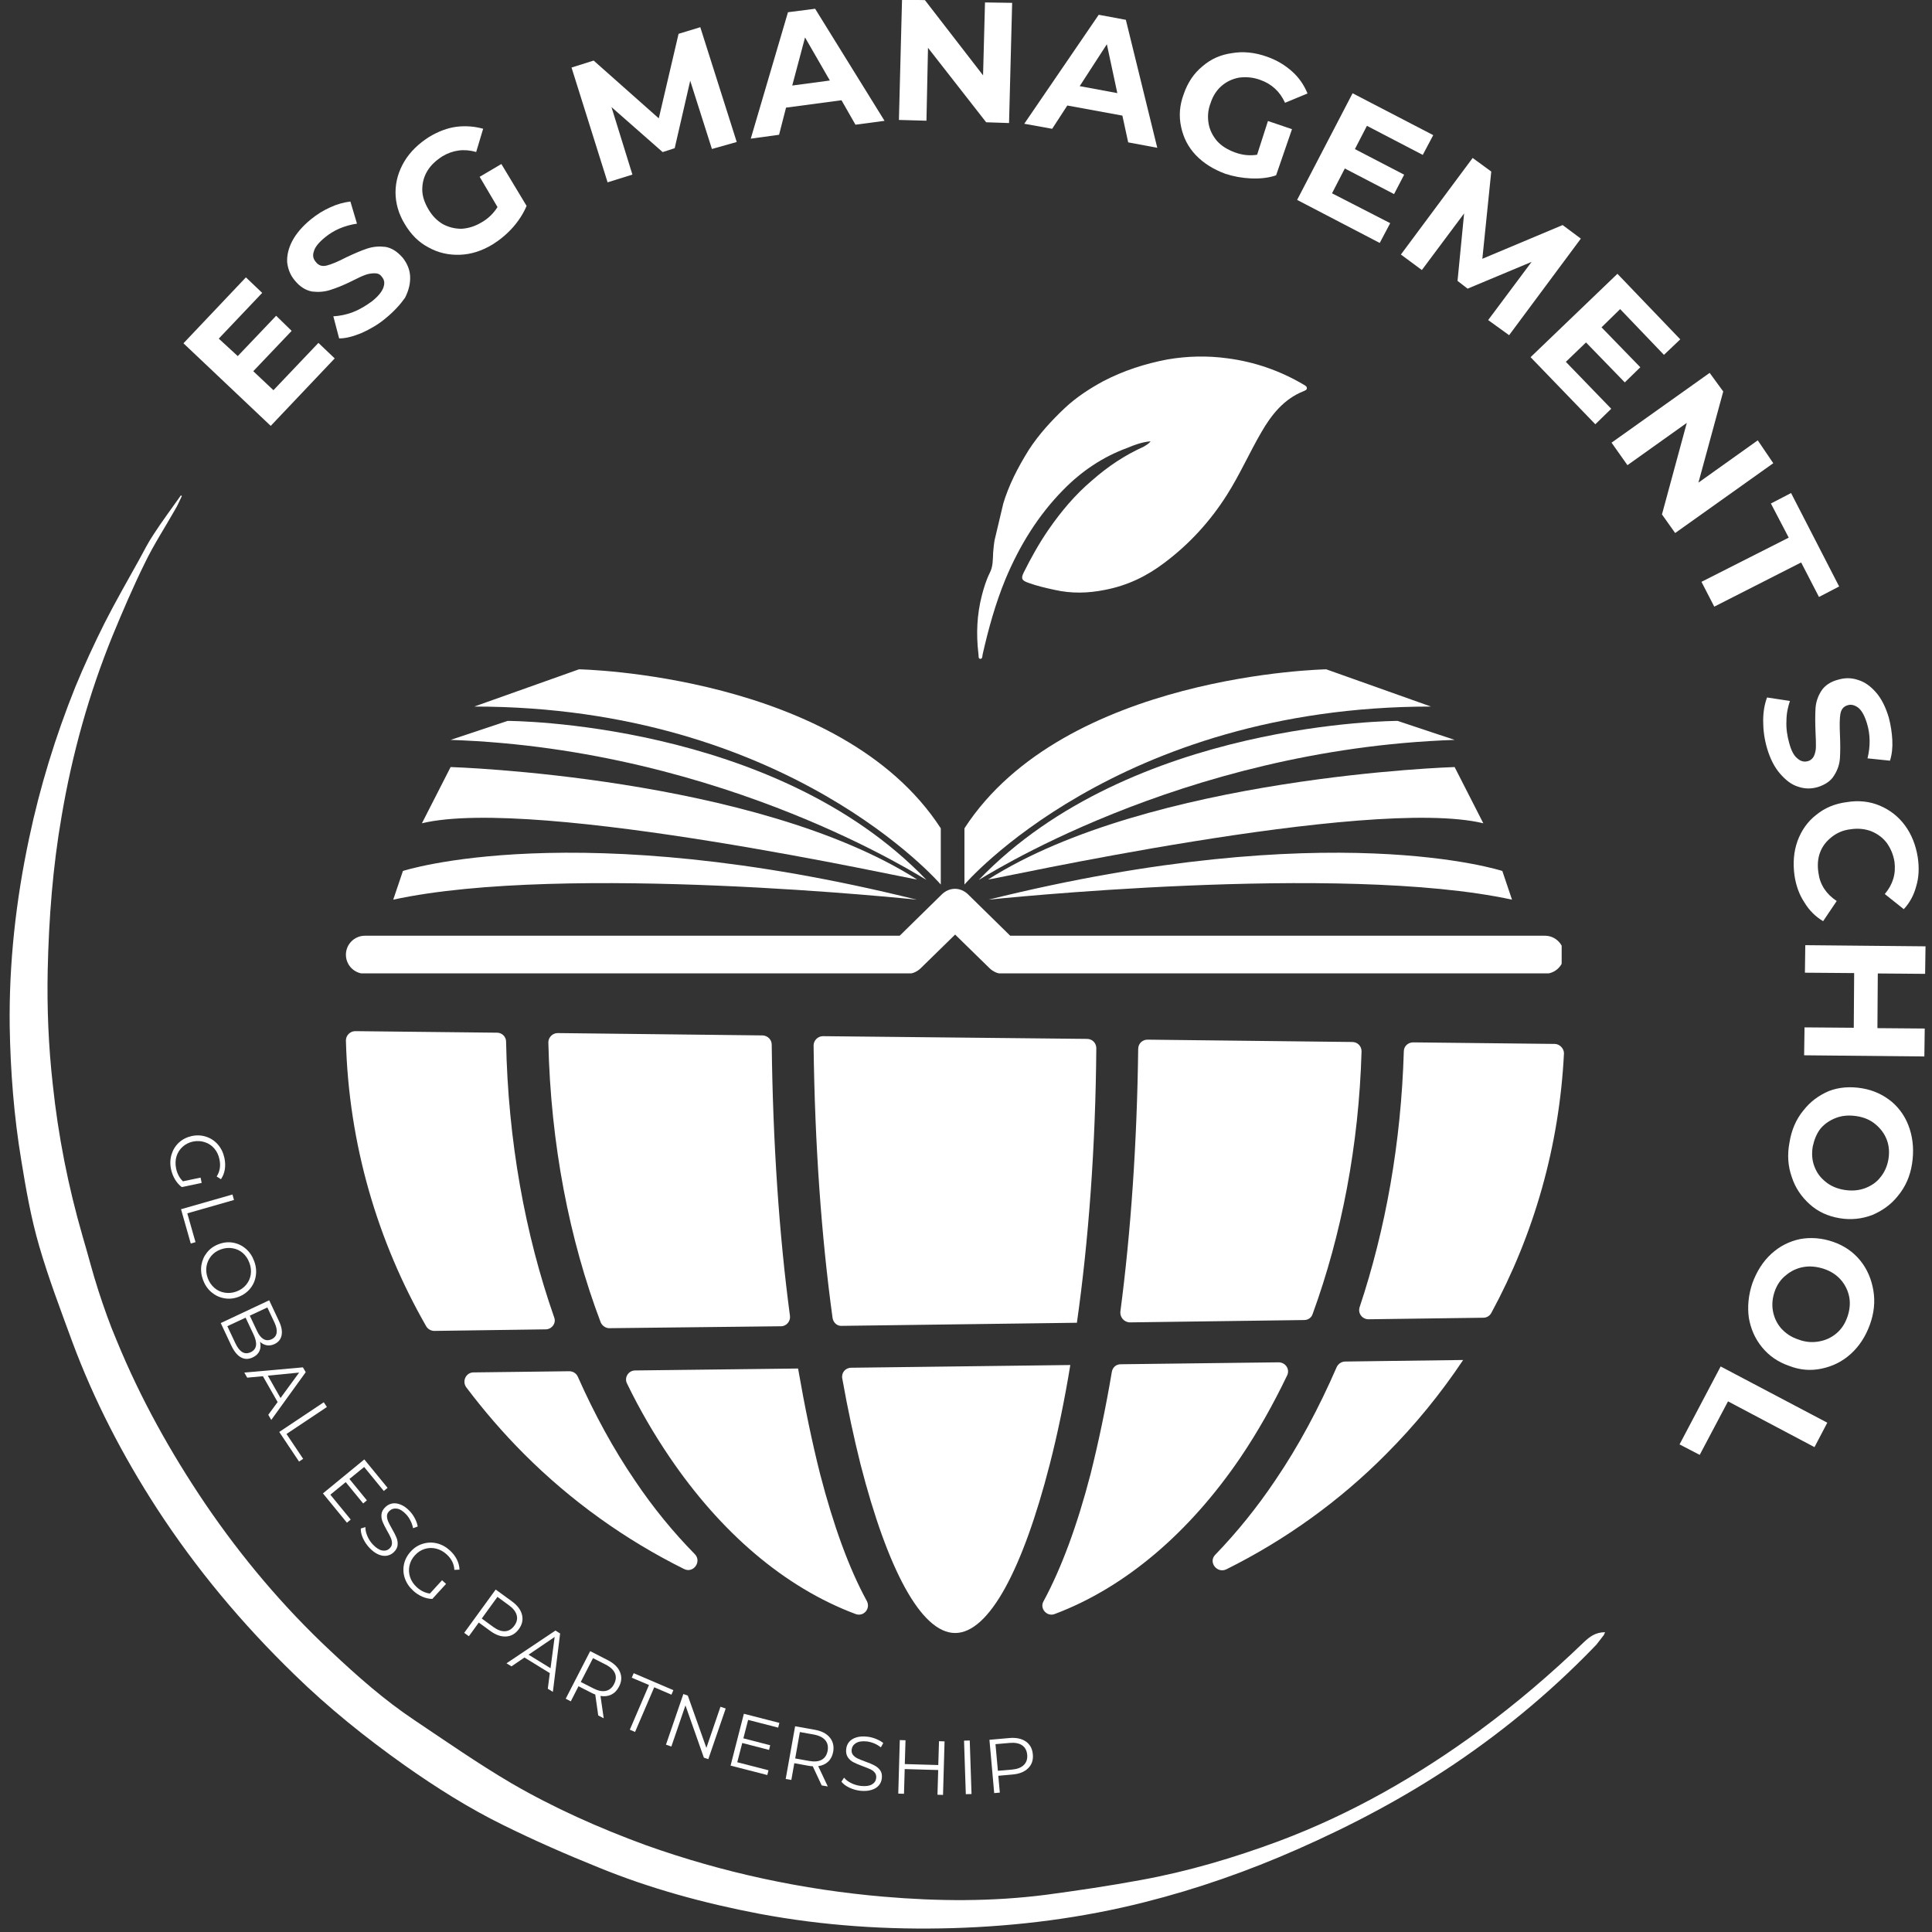 <?xml version="1.0" encoding="UTF-8"?> <svg xmlns="http://www.w3.org/2000/svg" xmlns:xlink="http://www.w3.org/1999/xlink" width="500" zoomAndPan="magnify" viewBox="0 0 375 375" height="500" preserveAspectRatio="xMidYMid meet" version="1.0"><rect x="0" y="0" width="375" height="375" fill="#333333" stroke="none"/><defs><g></g><clipPath id="52dc961301"><path d="M 189 69 L 254 69 L 254 128 L 189 128 Z M 189 69 " clip-rule="nonzero"></path></clipPath><clipPath id="c13a8cb511"><path d="M 185.293 137.574 L 203.434 61.035 L 278.066 78.727 L 259.926 155.262 Z M 185.293 137.574 " clip-rule="nonzero"></path></clipPath><clipPath id="1acdcc8d56"><path d="M 185.293 137.574 L 203.434 61.035 L 278.066 78.727 L 259.926 155.262 Z M 185.293 137.574 " clip-rule="nonzero"></path></clipPath><clipPath id="a734adad4a"><path d="M 67.141 172 L 303.117 172 L 303.117 188.926 L 67.141 188.926 Z M 67.141 172 " clip-rule="nonzero"></path></clipPath><clipPath id="9530d74f66"><path d="M 92 129.914 L 183 129.914 L 183 171.918 L 92 171.918 Z M 92 129.914 " clip-rule="nonzero"></path></clipPath><clipPath id="6c9ce881e4"><path d="M 187 129.914 L 277.902 129.914 L 277.902 171.918 L 187 171.918 Z M 187 129.914 " clip-rule="nonzero"></path></clipPath><clipPath id="5de02b62e1"><path d="M 1 96 L 312 96 L 312 375 L 1 375 Z M 1 96 " clip-rule="nonzero"></path></clipPath><clipPath id="cdefe99ed0"><path d="M -68.395 229.656 L 35.082 95.871 L 315.102 312.449 L 211.625 446.234 Z M -68.395 229.656 " clip-rule="nonzero"></path></clipPath><clipPath id="b91355c436"><path d="M -68.395 229.656 L 35.082 95.871 L 315.102 312.449 L 211.625 446.234 Z M -68.395 229.656 " clip-rule="nonzero"></path></clipPath></defs><path fill="#ffffff" d="M 61.805 66.555 L 64.965 69.566 L 52.547 82.664 L 35.609 66.633 L 47.73 53.836 L 50.891 56.848 L 42.461 65.727 L 46.148 69.117 L 53.602 61.289 L 56.609 64.223 L 49.16 72.051 L 53.074 75.738 Z M 61.805 66.555 " fill-opacity="1" fill-rule="nonzero"></path><path fill="#ffffff" d="M 74.859 61.773 C 73.43 62.98 71.848 63.883 70.191 64.633 C 68.539 65.312 67.105 65.688 65.828 65.688 L 64.699 61.398 C 65.902 61.324 67.184 61.098 68.539 60.57 C 69.891 60.043 71.098 59.289 72.227 58.461 C 73.43 57.484 74.105 56.656 74.41 55.828 C 74.711 55 74.633 54.324 74.105 53.719 C 73.805 53.27 73.355 53.043 72.754 53.043 C 72.227 53.043 71.547 53.117 70.945 53.344 C 70.27 53.57 69.363 54.023 68.312 54.547 C 66.656 55.375 65.301 55.902 64.098 56.281 C 62.969 56.656 61.762 56.73 60.559 56.582 C 59.355 56.355 58.227 55.676 57.246 54.473 C 56.344 53.418 55.891 52.215 55.742 50.934 C 55.664 49.656 55.969 48.227 56.719 46.797 C 57.473 45.367 58.676 43.934 60.332 42.582 C 61.535 41.602 62.742 40.848 64.098 40.246 C 65.375 39.645 66.73 39.27 68.012 39.117 L 69.289 43.41 C 66.805 43.785 64.773 44.688 63.117 46.043 C 61.914 47.02 61.16 47.926 60.934 48.754 C 60.633 49.582 60.785 50.258 61.312 50.859 C 61.84 51.539 62.516 51.762 63.418 51.539 C 64.32 51.312 65.602 50.785 67.184 49.957 C 68.762 49.203 70.191 48.602 71.32 48.227 C 72.527 47.848 73.656 47.773 74.859 47.926 C 76.062 48.152 77.117 48.828 78.172 50.031 C 79 51.086 79.527 52.289 79.602 53.57 C 79.676 54.926 79.375 56.281 78.625 57.785 C 77.719 59.066 76.516 60.418 74.859 61.773 Z M 74.859 61.773 " fill-opacity="1" fill-rule="nonzero"></path><path fill="#ffffff" d="M 93.102 34.32 L 97.316 31.836 L 102.211 39.965 C 101.609 41.395 100.703 42.828 99.574 44.105 C 98.445 45.387 97.094 46.516 95.66 47.418 C 93.555 48.699 91.445 49.375 89.266 49.449 C 87.082 49.527 85.047 49.074 83.168 48.02 C 81.285 47.043 79.781 45.535 78.574 43.504 C 77.371 41.547 76.77 39.438 76.77 37.332 C 76.77 35.223 77.371 33.191 78.5 31.309 C 79.629 29.43 81.285 27.848 83.316 26.566 C 85.047 25.516 86.855 24.836 88.586 24.609 C 90.395 24.387 92.125 24.535 93.781 24.988 L 92.426 29.504 C 90.094 28.824 87.91 29.129 85.875 30.332 C 84.598 31.16 83.617 32.062 82.941 33.191 C 82.262 34.32 81.961 35.523 81.961 36.805 C 81.961 38.086 82.414 39.363 83.168 40.645 C 83.918 41.922 84.824 42.828 85.953 43.504 C 87.082 44.105 88.285 44.406 89.566 44.406 C 90.844 44.332 92.125 43.957 93.402 43.203 C 94.758 42.449 95.812 41.395 96.566 40.191 Z M 93.102 34.32 " fill-opacity="1" fill-rule="nonzero"></path><path fill="#ffffff" d="M 138.184 28.918 L 133.969 15.672 L 130.957 28.766 L 128.621 29.52 L 118.688 20.789 L 122.75 33.887 L 117.934 35.391 L 110.934 13.109 L 115.227 11.758 L 127.871 22.973 L 131.711 6.562 L 135.926 5.281 L 143 27.562 Z M 138.184 28.918 " fill-opacity="1" fill-rule="nonzero"></path><path fill="#ffffff" d="M 163.336 19.461 L 152.57 20.891 L 151.215 26.16 L 145.723 26.914 L 152.945 2.375 L 158.215 1.699 L 171.688 23.453 L 166.043 24.203 Z M 161.074 15.625 L 156.258 7.27 L 153.773 16.602 Z M 161.074 15.625 " fill-opacity="1" fill-rule="nonzero"></path><path fill="#ffffff" d="M 196.457 0.551 L 195.855 23.883 L 191.414 23.734 L 180.125 9.281 L 179.824 23.43 L 174.48 23.281 L 175.082 -0.055 L 179.523 0.023 L 190.812 14.625 L 191.188 0.473 Z M 196.457 0.551 " fill-opacity="1" fill-rule="nonzero"></path><path fill="#ffffff" d="M 217.852 22.438 L 207.164 20.48 L 204.227 25 L 198.809 24.02 L 213.262 2.867 L 218.527 3.848 L 224.625 28.688 L 218.98 27.633 Z M 216.871 18.074 L 214.84 8.59 L 209.57 16.719 Z M 216.871 18.074 " fill-opacity="1" fill-rule="nonzero"></path><path fill="#ffffff" d="M 246.109 23.488 L 250.777 25.07 L 247.691 34.027 C 246.184 34.551 244.527 34.703 242.797 34.629 C 241.066 34.551 239.41 34.25 237.828 33.727 C 235.57 32.898 233.613 31.691 232.109 30.113 C 230.605 28.531 229.699 26.723 229.25 24.617 C 228.797 22.508 228.949 20.402 229.777 18.219 C 230.527 16.035 231.734 14.23 233.391 12.875 C 235.043 11.445 236.926 10.617 239.109 10.316 C 241.293 9.938 243.551 10.164 245.883 10.992 C 247.84 11.672 249.422 12.648 250.777 13.852 C 252.133 15.059 253.109 16.488 253.789 18.145 L 249.422 19.949 C 248.441 17.766 246.789 16.262 244.605 15.508 C 243.176 14.98 241.82 14.906 240.539 15.059 C 239.262 15.285 238.133 15.809 237.152 16.637 C 236.176 17.465 235.422 18.594 234.969 20.027 C 234.441 21.379 234.367 22.734 234.594 24.016 C 234.82 25.293 235.422 26.422 236.25 27.402 C 237.152 28.379 238.281 29.059 239.711 29.586 C 241.141 30.113 242.57 30.262 244.004 30.035 Z M 246.109 23.488 " fill-opacity="1" fill-rule="nonzero"></path><path fill="#ffffff" d="M 269.836 43.316 L 267.805 47.156 L 251.77 38.801 L 262.535 18.102 L 278.191 26.23 L 276.156 30.066 L 265.32 24.422 L 262.984 28.938 L 272.543 33.906 L 270.586 37.672 L 261.027 32.703 L 258.543 37.52 Z M 269.836 43.316 " fill-opacity="1" fill-rule="nonzero"></path><path fill="#ffffff" d="M 288.852 62.125 L 297.281 50.832 L 284.863 56.027 L 282.906 54.523 L 284.184 41.426 L 275.98 52.414 L 271.914 49.402 L 285.84 30.66 L 289.453 33.297 L 287.723 50.23 L 303.305 43.684 L 306.84 46.316 L 292.918 65.059 Z M 288.852 62.125 " fill-opacity="1" fill-rule="nonzero"></path><path fill="#ffffff" d="M 312.738 79.34 L 309.652 82.352 L 297.082 69.328 L 313.941 53.145 L 326.137 65.867 L 322.973 68.879 L 314.469 59.996 L 310.855 63.535 L 318.383 71.285 L 315.371 74.223 L 307.844 66.469 L 303.93 70.234 Z M 312.738 79.34 " fill-opacity="1" fill-rule="nonzero"></path><path fill="#ffffff" d="M 344.191 89.91 L 325.148 103.461 L 322.586 99.848 L 327.406 82.082 L 315.887 90.289 L 312.801 85.922 L 331.844 72.375 L 334.48 75.988 L 329.664 93.676 L 341.18 85.469 Z M 344.191 89.91 " fill-opacity="1" fill-rule="nonzero"></path><path fill="#ffffff" d="M 347.191 104.355 L 343.73 97.73 L 347.645 95.699 L 356.977 113.836 L 353.062 115.871 L 349.602 109.172 L 332.738 117.75 L 330.254 112.934 Z M 347.191 104.355 " fill-opacity="1" fill-rule="nonzero"></path><path fill="#ffffff" d="M 342.984 145.238 C 342.457 143.43 342.23 141.699 342.23 139.895 C 342.23 138.086 342.531 136.582 342.984 135.379 L 347.426 136.055 C 347.047 137.184 346.746 138.465 346.746 139.969 C 346.672 141.398 346.898 142.828 347.273 144.184 C 347.648 145.613 348.176 146.668 348.855 147.195 C 349.531 147.797 350.211 147.949 350.961 147.723 C 351.488 147.57 351.867 147.195 352.09 146.742 C 352.316 146.215 352.469 145.613 352.469 144.938 C 352.469 144.184 352.469 143.281 352.391 142.078 C 352.316 140.27 352.316 138.688 352.391 137.484 C 352.469 136.281 352.844 135.152 353.52 134.098 C 354.199 133.043 355.328 132.293 356.832 131.914 C 358.113 131.539 359.391 131.539 360.672 131.988 C 361.953 132.367 363.082 133.195 364.133 134.398 C 365.188 135.602 366.016 137.258 366.617 139.293 C 366.996 140.723 367.223 142.227 367.297 143.656 C 367.371 145.164 367.223 146.441 366.844 147.648 L 362.48 147.195 C 363.082 144.785 363.004 142.527 362.402 140.496 C 361.953 138.992 361.426 138.012 360.746 137.41 C 360.07 136.883 359.316 136.656 358.641 136.883 C 357.812 137.109 357.359 137.711 357.211 138.613 C 357.059 139.516 357.059 140.871 357.133 142.602 C 357.211 144.41 357.211 145.914 357.133 147.121 C 357.059 148.324 356.684 149.453 356.004 150.508 C 355.402 151.562 354.273 152.312 352.844 152.766 C 351.562 153.141 350.285 153.141 349.004 152.691 C 347.727 152.312 346.598 151.41 345.543 150.207 C 344.414 148.926 343.586 147.27 342.984 145.238 Z M 342.984 145.238 " fill-opacity="1" fill-rule="nonzero"></path><path fill="#ffffff" d="M 348.297 169.844 C 347.996 167.512 348.148 165.328 348.902 163.219 C 349.652 161.188 350.859 159.457 352.512 158.176 C 354.168 156.82 356.125 155.992 358.461 155.691 C 360.719 155.316 362.902 155.543 364.859 156.371 C 366.816 157.199 368.473 158.477 369.75 160.211 C 371.031 161.941 371.859 164.047 372.234 166.383 C 372.535 168.414 372.461 170.297 371.934 172.027 C 371.48 173.758 370.652 175.262 369.523 176.469 L 365.836 173.531 C 367.418 171.652 368.02 169.617 367.719 167.285 C 367.492 165.855 366.965 164.648 366.211 163.598 C 365.461 162.617 364.48 161.867 363.203 161.34 C 361.996 160.887 360.645 160.734 359.211 160.961 C 357.781 161.113 356.578 161.641 355.523 162.469 C 354.469 163.297 353.719 164.273 353.266 165.477 C 352.816 166.684 352.738 168.039 352.965 169.469 C 353.266 171.727 354.469 173.531 356.504 174.887 L 353.867 178.801 C 352.363 177.898 351.16 176.695 350.254 175.188 C 349.203 173.609 348.598 171.875 348.297 169.844 Z M 348.297 169.844 " fill-opacity="1" fill-rule="nonzero"></path><path fill="#ffffff" d="M 373.516 205.059 L 350.18 204.832 L 350.258 199.414 L 359.816 199.488 L 359.891 188.875 L 350.332 188.801 L 350.406 183.457 L 373.742 183.68 L 373.664 189.023 L 364.48 188.949 L 364.406 199.562 L 373.59 199.637 Z M 373.516 205.059 " fill-opacity="1" fill-rule="nonzero"></path><path fill="#ffffff" d="M 347.336 221.773 C 347.715 219.363 348.617 217.254 350.047 215.523 C 351.402 213.793 353.059 212.59 355.016 211.762 C 356.973 211.008 359.156 210.859 361.414 211.234 C 363.672 211.609 365.555 212.512 367.211 213.867 C 368.867 215.297 369.996 217.031 370.672 219.137 C 371.348 221.246 371.5 223.504 371.125 225.91 C 370.746 228.32 369.844 230.352 368.414 232.086 C 367.059 233.816 365.328 235.02 363.371 235.848 C 361.34 236.602 359.23 236.824 357.047 236.449 C 354.789 236.074 352.832 235.172 351.254 233.738 C 349.672 232.309 348.469 230.578 347.789 228.473 C 347.035 226.363 346.887 224.105 347.336 221.773 Z M 351.855 222.523 C 351.629 223.879 351.703 225.16 352.156 226.363 C 352.605 227.566 353.285 228.547 354.34 229.375 C 355.316 230.203 356.598 230.73 357.949 230.953 C 359.383 231.18 360.66 231.105 361.941 230.652 C 363.145 230.203 364.199 229.523 364.953 228.547 C 365.777 227.566 366.305 226.363 366.531 225.082 C 366.758 223.73 366.684 222.449 366.23 221.246 C 365.777 220.039 365.027 219.062 364.047 218.234 C 363.07 217.406 361.863 216.879 360.434 216.652 C 359.004 216.426 357.648 216.504 356.445 216.953 C 355.242 217.406 354.188 218.082 353.359 219.062 C 352.605 220.039 352.156 221.168 351.855 222.523 Z M 351.855 222.523 " fill-opacity="1" fill-rule="nonzero"></path><path fill="#ffffff" d="M 340.129 249.086 C 340.957 246.828 342.16 244.871 343.816 243.363 C 345.473 241.859 347.277 240.957 349.387 240.504 C 351.418 240.129 353.602 240.277 355.785 241.031 C 357.969 241.785 359.699 242.988 361.055 244.645 C 362.41 246.301 363.238 248.258 363.613 250.441 C 363.988 252.625 363.762 254.883 362.934 257.141 C 362.109 259.398 360.902 261.281 359.246 262.785 C 357.59 264.289 355.711 265.195 353.602 265.645 C 351.496 266.098 349.387 265.945 347.277 265.117 C 345.098 264.367 343.363 263.16 342.012 261.504 C 340.656 259.848 339.828 257.969 339.449 255.785 C 339.148 253.602 339.375 251.344 340.129 249.086 Z M 344.492 250.59 C 344.043 251.871 343.891 253.148 344.117 254.43 C 344.344 255.711 344.871 256.84 345.699 257.816 C 346.602 258.797 347.656 259.547 349.086 260 C 350.441 260.527 351.797 260.602 353.074 260.375 C 354.355 260.148 355.484 259.625 356.461 258.797 C 357.441 257.969 358.117 256.914 358.57 255.633 C 359.02 254.355 359.172 253 358.945 251.797 C 358.719 250.59 358.195 249.461 357.367 248.484 C 356.539 247.504 355.41 246.754 354.055 246.301 C 352.699 245.848 351.344 245.699 350.062 245.926 C 348.785 246.148 347.656 246.676 346.676 247.504 C 345.699 248.258 344.945 249.312 344.492 250.59 Z M 344.492 250.59 " fill-opacity="1" fill-rule="nonzero"></path><path fill="#ffffff" d="M 354.676 276.145 L 352.191 280.887 L 335.406 272.004 L 329.914 282.391 L 326 280.359 L 333.977 265.23 Z M 354.676 276.145 " fill-opacity="1" fill-rule="nonzero"></path><path fill="#ffffff" d="M 301.762 202.625 L 274.289 202.324 C 273.309 202.324 272.48 203.078 272.48 204.059 C 271.953 221.82 268.941 238.605 263.898 253.734 C 263.523 254.941 264.426 256.07 265.633 256.07 L 287.91 255.77 C 288.59 255.77 289.191 255.391 289.492 254.789 C 297.695 239.66 302.664 222.574 303.566 204.434 C 303.566 203.531 302.738 202.625 301.762 202.625 Z M 259.461 265.328 C 255.996 273.305 252.008 280.758 247.492 287.383 C 243.953 292.652 240.039 297.469 235.898 301.758 C 234.469 303.188 236.199 305.445 238.008 304.617 C 249.523 298.898 260.062 291.297 269.02 282.262 C 274.59 276.691 279.633 270.52 283.996 263.973 L 261.113 264.273 C 260.363 264.273 259.762 264.727 259.461 265.328 Z M 240.793 282.867 C 244.105 277.973 247.113 272.629 249.824 266.984 C 250.426 265.777 249.523 264.426 248.168 264.426 L 217.531 264.801 C 216.629 264.801 215.953 265.402 215.801 266.305 C 214.598 273.457 213.168 280.156 211.66 286.176 C 209.102 296.039 206.016 304.395 202.555 310.793 C 201.727 312.223 203.23 313.879 204.738 313.273 C 218.512 308.082 230.93 297.395 240.793 282.867 Z M 219.34 256.672 L 253.137 256.219 C 253.891 256.219 254.566 255.77 254.793 255.016 C 260.363 239.734 263.75 222.422 264.277 204.059 C 264.277 203.078 263.523 202.25 262.469 202.25 L 222.727 201.797 C 221.75 201.797 220.922 202.551 220.922 203.605 C 220.695 221.895 219.488 239.207 217.457 254.641 C 217.383 255.691 218.211 256.672 219.34 256.672 Z M 161.605 255.844 C 161.758 256.746 162.512 257.426 163.414 257.348 L 209.027 256.746 C 211.285 240.863 212.641 222.723 212.793 203.453 C 212.793 202.477 212.039 201.648 210.984 201.648 L 159.727 201.121 C 158.746 201.121 157.918 201.949 157.918 202.93 C 158.145 222.047 159.426 240.035 161.605 255.844 Z M 207.746 264.949 L 165.219 265.477 C 164.09 265.477 163.262 266.457 163.488 267.586 C 164.543 273.531 165.746 279.102 167.027 284.219 C 172.219 304.469 178.77 316.965 185.391 316.965 C 192.016 316.965 198.566 304.469 203.758 284.219 C 205.266 278.348 206.617 271.875 207.746 264.949 Z M 149.789 202.777 C 149.789 201.797 149.035 201.047 148.059 200.973 L 108.238 200.52 C 107.262 200.52 106.434 201.348 106.434 202.324 C 106.887 222.047 110.496 240.562 116.594 256.672 C 116.895 257.348 117.574 257.801 118.25 257.801 L 151.598 257.426 C 152.648 257.426 153.477 256.445 153.328 255.391 C 151.219 239.586 150.016 221.672 149.789 202.777 Z M 159.199 286.176 C 157.617 279.93 156.188 273.004 154.906 265.629 L 123.293 266.004 C 121.938 266.004 121.109 267.434 121.715 268.562 C 124.195 273.684 126.98 278.426 129.992 282.867 C 139.852 297.395 152.199 308.082 166.047 313.273 C 167.629 313.879 169.059 312.223 168.23 310.715 C 164.77 304.395 161.758 296.039 159.199 286.176 Z M 123.293 287.457 C 119.078 281.285 115.391 274.512 112.152 267.211 C 111.852 266.531 111.176 266.156 110.496 266.156 L 91.906 266.383 C 90.477 266.383 89.648 268.039 90.477 269.242 C 93.938 273.832 97.703 278.199 101.766 282.262 C 110.801 291.297 121.262 298.824 132.777 304.543 C 134.586 305.445 136.242 303.113 134.887 301.684 C 130.746 297.469 126.832 292.727 123.293 287.457 Z M 107.562 255.691 C 101.918 239.586 98.605 221.371 98.23 202.176 C 98.23 201.195 97.402 200.445 96.496 200.445 L 68.949 200.145 C 67.969 200.145 67.141 200.973 67.141 201.949 C 67.668 222.121 73.312 241.016 82.723 257.426 C 83.023 257.949 83.625 258.328 84.305 258.328 L 105.906 258.027 C 107.109 258.027 108.016 256.82 107.562 255.691 Z M 107.562 255.691 " fill-opacity="1" fill-rule="evenodd"></path><g clip-path="url(#52dc961301)"><g clip-path="url(#c13a8cb511)"><g clip-path="url(#1acdcc8d56)"><path fill="#ffffff" d="M 223.328 85.656 C 221.672 85.805 220.242 86.332 218.812 86.934 C 214.07 88.668 209.93 91.453 206.395 95.066 C 201.5 100.031 197.887 105.902 195.176 112.375 C 193.219 117.117 191.867 122.012 190.738 126.98 C 190.66 127.281 190.738 127.883 190.285 127.883 C 189.832 127.883 189.984 127.281 189.91 126.902 C 189.457 123.066 189.609 119.301 190.586 115.539 C 190.961 114.109 191.414 112.602 192.09 111.246 C 192.77 109.969 192.695 108.613 192.77 107.258 C 192.996 104.098 193.746 101.012 194.652 98 C 195.781 94.16 197.586 90.699 199.695 87.312 C 201.652 84.301 204.059 81.668 206.695 79.184 C 208.953 77.074 211.512 75.418 214.145 73.988 C 218.059 71.957 222.199 70.602 226.566 69.773 C 230.48 69.098 234.395 69.02 238.234 69.547 C 243.5 70.227 248.469 71.957 253.062 74.668 C 253.285 74.816 253.664 74.969 253.664 75.344 C 253.664 75.719 253.285 75.797 252.984 75.945 C 249.223 77.449 246.812 80.461 244.855 83.848 C 242.523 87.84 240.641 92.129 238.156 96.043 C 234.922 101.16 230.855 105.602 226.039 109.215 C 222.578 111.852 218.812 113.656 214.523 114.484 C 211.211 115.16 207.973 115.238 204.66 114.484 C 202.93 114.109 201.273 113.73 199.617 113.129 C 198.34 112.68 198.113 112.301 198.715 111.098 C 200.145 108.238 201.652 105.527 203.457 102.895 C 205.941 99.281 208.727 95.969 212.039 93.184 C 215.051 90.547 218.285 88.367 221.973 86.711 C 222.426 86.41 222.953 86.184 223.328 85.656 Z M 223.328 85.656 " fill-opacity="1" fill-rule="nonzero"></path></g></g></g><g clip-path="url(#a734adad4a)"><path fill="#ffffff" d="M 299.879 189.004 L 194.574 189.004 C 193.672 189.004 192.77 188.625 192.016 187.875 L 185.391 181.398 L 178.77 187.875 C 178.016 188.625 177.113 189.004 176.211 189.004 L 70.828 189.004 C 68.797 189.004 67.141 187.348 67.141 185.312 C 67.141 183.281 68.797 181.625 70.828 181.625 L 174.629 181.625 L 182.758 173.648 C 184.262 172.141 186.445 172.141 187.953 173.648 L 196.082 181.625 L 299.879 181.625 C 301.91 181.625 303.566 183.281 303.566 185.312 C 303.566 187.348 301.91 189.004 299.879 189.004 Z M 299.879 189.004 " fill-opacity="1" fill-rule="nonzero"></path></g><g clip-path="url(#9530d74f66)"><path fill="#ffffff" d="M 92.055 137.141 L 112.379 129.914 C 112.379 129.914 163.188 130.816 182.605 160.777 L 182.605 171.691 C 182.605 171.691 153.027 137.141 92.055 137.141 Z M 92.055 137.141 " fill-opacity="1" fill-rule="nonzero"></path></g><path fill="#ffffff" d="M 87.465 143.613 L 98.531 139.926 C 98.531 139.926 150.242 139.926 179.824 170.789 C 179.824 170.938 141.059 145.422 87.465 143.613 Z M 87.465 143.613 " fill-opacity="1" fill-rule="nonzero"></path><path fill="#ffffff" d="M 81.895 159.797 L 87.465 148.883 C 87.465 148.883 146.551 150.691 178.016 170.711 C 178.016 170.938 104.102 154.453 81.895 159.797 Z M 81.895 159.797 " fill-opacity="1" fill-rule="nonzero"></path><path fill="#ffffff" d="M 78.207 169.055 C 78.207 169.055 111.477 158.141 177.941 174.625 C 177.941 174.625 109.594 167.398 76.324 174.625 Z M 78.207 169.055 " fill-opacity="1" fill-rule="nonzero"></path><g clip-path="url(#6c9ce881e4)"><path fill="#ffffff" d="M 277.75 137.141 L 257.426 129.914 C 257.426 129.914 206.617 130.816 187.199 160.777 L 187.199 171.691 C 187.199 171.691 216.781 137.141 277.75 137.141 Z M 277.75 137.141 " fill-opacity="1" fill-rule="nonzero"></path></g><path fill="#ffffff" d="M 282.34 143.613 L 271.277 139.926 C 271.277 139.926 219.566 139.926 189.984 170.789 C 189.984 170.938 228.75 145.422 282.34 143.613 Z M 282.34 143.613 " fill-opacity="1" fill-rule="nonzero"></path><path fill="#ffffff" d="M 287.91 159.797 L 282.34 148.883 C 282.34 148.883 223.254 150.691 191.789 170.711 C 191.867 170.938 265.707 154.453 287.91 159.797 Z M 287.91 159.797 " fill-opacity="1" fill-rule="nonzero"></path><path fill="#ffffff" d="M 291.602 169.055 C 291.602 169.055 258.328 158.141 191.867 174.625 C 191.867 174.625 260.211 167.398 293.48 174.625 Z M 291.602 169.055 " fill-opacity="1" fill-rule="nonzero"></path><g clip-path="url(#5de02b62e1)"><g clip-path="url(#cdefe99ed0)"><g clip-path="url(#b91355c436)"><path fill="#ffffff" d="M 35.301 96.27 C 34.852 97.172 34.473 98.152 33.945 98.98 C 31.988 102.441 29.809 105.754 28.074 109.367 C 25.816 113.957 23.785 118.699 21.828 123.441 C 17.238 134.73 14 146.398 11.969 158.367 C 10.238 168.305 9.484 178.238 9.258 188.324 C 9.109 195.703 9.41 203.078 10.238 210.453 C 11.289 220.465 13.246 230.328 16.031 239.961 C 17.086 243.5 17.988 247.113 19.117 250.574 C 20.172 253.812 21.301 257.047 22.656 260.211 C 27.25 271.426 33.121 281.961 39.895 291.973 C 46.969 302.359 55.023 311.922 64.207 320.5 C 69.324 325.32 74.594 329.984 80.465 333.898 C 86.637 338.039 92.809 342.328 99.207 346.094 C 107.488 350.91 116.293 354.824 125.324 358.137 C 140.305 363.48 155.734 366.793 171.543 368.148 C 182.082 369.051 192.543 369.125 203.082 367.77 C 209.254 366.941 215.352 366.039 221.445 364.91 C 230.555 363.254 239.438 360.621 248.168 357.383 C 262.242 352.113 275.117 344.738 287.234 335.855 C 294.383 330.586 301.082 324.867 307.48 318.695 C 308.535 317.715 309.664 316.812 311.547 316.812 C 311.246 317.414 311.172 317.867 310.867 318.168 C 302.215 327.352 292.652 335.406 282.266 342.406 C 272.633 348.879 262.395 354.297 251.781 358.965 C 242.223 363.18 232.363 366.641 222.199 369.203 C 210.008 372.289 197.586 373.867 185.016 374.246 C 172.371 374.621 159.801 373.793 147.379 371.461 C 136.691 369.426 126.152 366.566 116.066 362.426 C 109.895 359.941 103.723 357.234 97.777 354.297 C 91.004 350.984 84.605 346.922 78.508 342.629 C 70.98 337.285 63.754 331.492 57.129 325.016 C 47.043 315.23 38.086 304.543 30.41 292.727 C 23.785 282.488 18.215 271.727 14 260.359 C 11.742 254.188 9.41 248.09 7.602 241.844 C 6.023 236.422 5.043 230.852 4.141 225.285 C 2.711 216.703 2.031 207.973 1.883 199.238 C 1.73 186.895 3.086 174.777 5.645 162.734 C 7.754 152.723 10.766 142.938 14.602 133.379 C 16.332 129.164 18.289 124.945 20.324 120.883 C 22.43 116.742 24.766 112.68 27.023 108.613 C 27.926 106.957 28.754 105.301 29.809 103.723 C 31.465 101.16 33.344 98.676 35.078 96.195 C 35.078 96.117 35.152 96.195 35.301 96.27 Z M 35.301 96.27 " fill-opacity="1" fill-rule="nonzero"></path></g></g></g><g fill="#ffffff" fill-opacity="1"><g transform="translate(32.024, 220.807)"><g><path d="M 6.906 7.766 L 7.125 8.797 L 3.25 9.609 C 2.738 9.211 2.301 8.711 1.938 8.109 C 1.582 7.504 1.328 6.848 1.172 6.141 C 0.961 5.117 1 4.156 1.281 3.25 C 1.562 2.344 2.047 1.57 2.734 0.938 C 3.43 0.312 4.266 -0.102 5.234 -0.312 C 6.211 -0.508 7.145 -0.457 8.031 -0.156 C 8.926 0.145 9.68 0.656 10.297 1.375 C 10.91 2.094 11.328 2.969 11.547 4 C 11.703 4.77 11.723 5.504 11.609 6.203 C 11.492 6.898 11.242 7.523 10.859 8.078 L 10.031 7.547 C 10.656 6.578 10.836 5.477 10.578 4.25 C 10.41 3.414 10.078 2.707 9.578 2.125 C 9.078 1.539 8.461 1.129 7.734 0.891 C 7.004 0.648 6.242 0.609 5.453 0.766 C 4.672 0.93 3.992 1.27 3.422 1.781 C 2.859 2.289 2.461 2.91 2.234 3.641 C 2.016 4.367 1.988 5.148 2.156 5.984 C 2.375 7.016 2.816 7.848 3.484 8.484 Z M 6.906 7.766 "></path></g></g></g><g fill="#ffffff" fill-opacity="1"><g transform="translate(34.668, 233.086)"><g><path d="M 10.453 -1.234 L 10.75 -0.172 L 1.688 2.422 L 3.281 8.016 L 2.359 8.281 L 0.469 1.625 Z M 10.453 -1.234 "></path></g></g></g><g fill="#ffffff" fill-opacity="1"><g transform="translate(37.343, 242.562)"><g><path d="M 2.062 5.875 C 1.707 4.906 1.602 3.945 1.75 3 C 1.906 2.062 2.273 1.234 2.859 0.516 C 3.441 -0.203 4.195 -0.734 5.125 -1.078 C 6.062 -1.43 6.988 -1.523 7.906 -1.359 C 8.832 -1.191 9.656 -0.797 10.375 -0.172 C 11.094 0.441 11.629 1.234 11.984 2.203 C 12.348 3.172 12.457 4.117 12.312 5.047 C 12.176 5.984 11.812 6.816 11.219 7.547 C 10.625 8.273 9.859 8.816 8.922 9.172 C 7.992 9.516 7.066 9.598 6.141 9.422 C 5.223 9.254 4.406 8.863 3.688 8.25 C 2.969 7.633 2.426 6.844 2.062 5.875 Z M 2.984 5.531 C 3.273 6.301 3.707 6.93 4.281 7.422 C 4.863 7.922 5.531 8.227 6.281 8.344 C 7.031 8.469 7.781 8.395 8.531 8.125 C 9.301 7.844 9.93 7.41 10.422 6.828 C 10.91 6.242 11.211 5.578 11.328 4.828 C 11.441 4.078 11.352 3.316 11.062 2.547 C 10.781 1.773 10.352 1.141 9.781 0.641 C 9.207 0.148 8.539 -0.156 7.781 -0.281 C 7.031 -0.406 6.27 -0.328 5.5 -0.047 C 4.75 0.223 4.129 0.648 3.641 1.234 C 3.16 1.828 2.859 2.5 2.734 3.25 C 2.617 4 2.703 4.758 2.984 5.531 Z M 2.984 5.531 "></path></g></g></g><g fill="#ffffff" fill-opacity="1"><g transform="translate(42.127, 255.274)"><g><path d="M 8.344 5.172 C 8.508 5.859 8.469 6.461 8.219 6.984 C 7.977 7.504 7.547 7.91 6.922 8.203 C 6.109 8.586 5.348 8.582 4.641 8.188 C 3.93 7.801 3.301 7.023 2.75 5.859 L 0.719 1.531 L 10.125 -2.891 L 12.031 1.172 C 12.52 2.211 12.688 3.117 12.531 3.891 C 12.383 4.672 11.926 5.242 11.156 5.609 C 10.633 5.848 10.133 5.926 9.656 5.844 C 9.176 5.758 8.738 5.535 8.344 5.172 Z M 9.766 -1.5 L 6.359 0.094 L 7.766 3.078 C 8.117 3.836 8.535 4.359 9.016 4.641 C 9.504 4.922 10.031 4.93 10.594 4.672 C 11.145 4.41 11.469 4.004 11.562 3.453 C 11.656 2.898 11.523 2.242 11.172 1.484 Z M 3.562 5.453 C 3.957 6.297 4.398 6.863 4.891 7.156 C 5.379 7.457 5.926 7.469 6.531 7.188 C 7.707 6.633 7.898 5.504 7.109 3.797 L 5.547 0.484 L 2 2.141 Z M 3.562 5.453 "></path></g></g></g><g fill="#ffffff" fill-opacity="1"><g transform="translate(47.403, 266.387)"><g><path d="M 6.484 5.75 L 3.625 0.734 L 0.578 1.016 L 0.016 0.031 L 11.391 -0.984 L 11.938 -0.047 L 5.25 9.219 L 4.672 8.219 Z M 7.047 4.969 L 10.656 0.031 L 4.578 0.625 Z M 7.047 4.969 "></path></g></g></g><g fill="#ffffff" fill-opacity="1"><g transform="translate(53.265, 276.536)"><g><path d="M 9.578 -4.359 L 10.188 -3.438 L 2.344 1.797 L 5.578 6.625 L 4.781 7.156 L 0.938 1.406 Z M 9.578 -4.359 "></path></g></g></g><g fill="#ffffff" fill-opacity="1"><g transform="translate(58.735, 284.594)"><g></g></g></g><g fill="#ffffff" fill-opacity="1"><g transform="translate(61.604, 288.571)"><g><path d="M 6.469 6.375 L 5.734 6.984 L 1.078 1.297 L 9.109 -5.297 L 13.625 0.219 L 12.891 0.828 L 9.078 -3.828 L 6.219 -1.5 L 9.609 2.641 L 8.891 3.25 L 5.5 -0.891 L 2.516 1.547 Z M 6.469 6.375 "></path></g></g></g><g fill="#ffffff" fill-opacity="1"><g transform="translate(68.627, 297.043)"><g><path d="M 3.062 3.375 C 2.539 2.812 2.125 2.188 1.812 1.5 C 1.508 0.82 1.375 0.203 1.406 -0.359 L 2.297 -0.641 C 2.285 -0.098 2.41 0.477 2.672 1.094 C 2.93 1.707 3.285 2.254 3.734 2.734 C 4.379 3.41 4.984 3.801 5.547 3.906 C 6.117 4.008 6.602 3.875 7 3.5 C 7.301 3.207 7.453 2.883 7.453 2.531 C 7.461 2.188 7.391 1.832 7.234 1.469 C 7.078 1.102 6.832 0.633 6.5 0.062 C 6.113 -0.633 5.82 -1.219 5.625 -1.688 C 5.438 -2.156 5.367 -2.641 5.422 -3.141 C 5.473 -3.641 5.734 -4.109 6.203 -4.547 C 6.586 -4.91 7.023 -5.133 7.516 -5.219 C 8.016 -5.312 8.555 -5.238 9.141 -5 C 9.734 -4.77 10.32 -4.348 10.906 -3.734 C 11.312 -3.297 11.648 -2.812 11.922 -2.281 C 12.191 -1.758 12.367 -1.25 12.453 -0.75 L 11.547 -0.422 C 11.453 -0.93 11.285 -1.414 11.047 -1.875 C 10.816 -2.344 10.539 -2.75 10.219 -3.094 C 9.594 -3.758 8.992 -4.133 8.422 -4.219 C 7.848 -4.301 7.359 -4.148 6.953 -3.766 C 6.648 -3.484 6.492 -3.164 6.484 -2.812 C 6.484 -2.457 6.562 -2.094 6.719 -1.719 C 6.883 -1.352 7.129 -0.883 7.453 -0.312 C 7.848 0.363 8.141 0.938 8.328 1.406 C 8.523 1.883 8.598 2.367 8.547 2.859 C 8.504 3.348 8.254 3.812 7.797 4.25 C 7.41 4.613 6.961 4.836 6.453 4.922 C 5.941 5.004 5.395 4.922 4.812 4.672 C 4.227 4.422 3.645 3.988 3.062 3.375 Z M 3.062 3.375 "></path></g></g></g><g fill="#ffffff" fill-opacity="1"><g transform="translate(75.644, 304.478)"><g><path d="M 10.156 2.25 L 10.938 2.953 L 8.266 5.875 C 7.629 5.863 6.984 5.719 6.328 5.438 C 5.68 5.156 5.094 4.77 4.562 4.281 C 3.789 3.57 3.25 2.77 2.938 1.875 C 2.633 0.977 2.578 0.07 2.766 -0.844 C 2.961 -1.758 3.395 -2.582 4.062 -3.312 C 4.727 -4.051 5.508 -4.555 6.406 -4.828 C 7.312 -5.109 8.223 -5.141 9.141 -4.922 C 10.066 -4.703 10.914 -4.238 11.688 -3.531 C 12.27 -3 12.719 -2.414 13.031 -1.781 C 13.352 -1.145 13.523 -0.488 13.547 0.188 L 12.547 0.234 C 12.492 -0.91 12 -1.91 11.062 -2.766 C 10.445 -3.328 9.766 -3.703 9.016 -3.891 C 8.266 -4.078 7.52 -4.055 6.781 -3.828 C 6.051 -3.598 5.414 -3.18 4.875 -2.578 C 4.332 -1.984 3.984 -1.312 3.828 -0.562 C 3.672 0.176 3.711 0.91 3.953 1.641 C 4.191 2.367 4.625 3.02 5.25 3.594 C 6.031 4.301 6.879 4.711 7.797 4.828 Z M 10.156 2.25 "></path></g></g></g><g fill="#ffffff" fill-opacity="1"><g transform="translate(84.973, 312.802)"><g></g></g></g><g fill="#ffffff" fill-opacity="1"><g transform="translate(88.743, 315.951)"><g><path d="M 10.625 -5.125 C 11.695 -4.344 12.348 -3.473 12.578 -2.516 C 12.816 -1.555 12.613 -0.633 11.969 0.25 C 11.32 1.145 10.504 1.625 9.516 1.688 C 8.535 1.758 7.508 1.406 6.438 0.625 L 4.188 -1.016 L 2.266 1.641 L 1.359 0.984 L 7.469 -7.422 Z M 6.984 -0.172 C 7.816 0.43 8.582 0.711 9.281 0.672 C 9.988 0.629 10.586 0.273 11.078 -0.391 C 11.578 -1.066 11.734 -1.75 11.547 -2.438 C 11.367 -3.125 10.863 -3.77 10.031 -4.375 L 7.812 -6 L 4.766 -1.797 Z M 6.984 -0.172 "></path></g></g></g><g fill="#ffffff" fill-opacity="1"><g transform="translate(98.281, 322.83)"><g><path d="M 8.438 1.922 L 3.516 -1.109 L 1 0.609 L 0.031 0.016 L 9.531 -6.344 L 10.438 -5.766 L 9.031 5.562 L 8.047 4.953 Z M 8.578 0.969 L 9.375 -5.094 L 4.312 -1.656 Z M 8.578 0.969 "></path></g></g></g><g fill="#ffffff" fill-opacity="1"><g transform="translate(108.305, 328.952)"><g><path d="M 7.812 4.016 L 7.234 -0.047 C 6.973 -0.141 6.719 -0.254 6.469 -0.391 L 3.984 -1.656 L 2.484 1.281 L 1.5 0.766 L 6.25 -8.469 L 9.719 -6.688 C 10.883 -6.082 11.656 -5.328 12.031 -4.422 C 12.414 -3.516 12.359 -2.57 11.859 -1.594 C 11.484 -0.863 10.984 -0.344 10.359 -0.031 C 9.742 0.27 9.039 0.359 8.25 0.234 L 8.875 4.562 Z M 6.875 -1.234 C 7.789 -0.766 8.594 -0.602 9.281 -0.75 C 9.977 -0.906 10.516 -1.352 10.891 -2.094 C 11.273 -2.844 11.328 -3.539 11.047 -4.188 C 10.766 -4.832 10.164 -5.391 9.25 -5.859 L 6.797 -7.109 L 4.422 -2.484 Z M 6.875 -1.234 "></path></g></g></g><g fill="#ffffff" fill-opacity="1"><g transform="translate(118.843, 334.28)"><g><path d="M 7.125 -7.219 L 3.781 -8.641 L 4.156 -9.516 L 11.859 -6.219 L 11.484 -5.344 L 8.141 -6.781 L 4.422 1.891 L 3.406 1.453 Z M 7.125 -7.219 "></path></g></g></g><g fill="#ffffff" fill-opacity="1"><g transform="translate(127.671, 338.091)"><g><path d="M 13.188 -6.469 L 9.812 3.359 L 8.953 3.078 L 5.375 -7.078 L 2.641 0.906 L 1.594 0.547 L 4.969 -9.281 L 5.828 -8.984 L 9.438 1.172 L 12.172 -6.812 Z M 13.188 -6.469 "></path></g></g></g><g fill="#ffffff" fill-opacity="1"><g transform="translate(140.164, 342.283)"><g><path d="M 9 1.328 L 8.766 2.25 L 1.641 0.422 L 4.219 -9.641 L 11.109 -7.875 L 10.875 -6.953 L 5.047 -8.453 L 4.125 -4.875 L 9.328 -3.531 L 9.109 -2.625 L 3.906 -3.969 L 2.938 -0.234 Z M 9 1.328 "></path></g></g></g><g fill="#ffffff" fill-opacity="1"><g transform="translate(150.848, 345.001)"><g><path d="M 8.641 1.547 L 6.906 -2.172 C 6.633 -2.18 6.352 -2.211 6.062 -2.266 L 3.328 -2.766 L 2.75 0.484 L 1.656 0.297 L 3.484 -9.938 L 7.312 -9.25 C 8.613 -9.02 9.578 -8.523 10.203 -7.766 C 10.836 -7.004 11.062 -6.078 10.875 -4.984 C 10.727 -4.18 10.398 -3.539 9.891 -3.062 C 9.391 -2.594 8.75 -2.301 7.969 -2.188 L 9.828 1.75 Z M 6.203 -3.203 C 7.223 -3.016 8.039 -3.094 8.656 -3.438 C 9.27 -3.789 9.648 -4.375 9.797 -5.188 C 9.941 -6.02 9.785 -6.703 9.328 -7.234 C 8.867 -7.773 8.129 -8.141 7.109 -8.328 L 4.406 -8.812 L 3.5 -3.688 Z M 6.203 -3.203 "></path></g></g></g><g fill="#ffffff" fill-opacity="1"><g transform="translate(162.491, 347.01)"><g><path d="M 4.516 0.578 C 3.754 0.492 3.035 0.289 2.359 -0.031 C 1.68 -0.352 1.172 -0.738 0.828 -1.188 L 1.344 -1.969 C 1.664 -1.562 2.129 -1.207 2.734 -0.906 C 3.336 -0.613 3.969 -0.43 4.625 -0.359 C 5.551 -0.266 6.258 -0.363 6.75 -0.656 C 7.25 -0.945 7.523 -1.363 7.578 -1.906 C 7.617 -2.32 7.531 -2.664 7.312 -2.938 C 7.094 -3.207 6.805 -3.426 6.453 -3.594 C 6.098 -3.758 5.602 -3.957 4.969 -4.188 C 4.219 -4.469 3.617 -4.723 3.172 -4.953 C 2.723 -5.18 2.359 -5.504 2.078 -5.922 C 1.797 -6.336 1.688 -6.859 1.75 -7.484 C 1.801 -8.016 1.984 -8.477 2.297 -8.875 C 2.617 -9.27 3.078 -9.566 3.672 -9.766 C 4.273 -9.961 5 -10.016 5.844 -9.922 C 6.438 -9.859 7.004 -9.711 7.547 -9.484 C 8.098 -9.266 8.566 -9 8.953 -8.688 L 8.484 -7.844 C 8.086 -8.164 7.648 -8.426 7.172 -8.625 C 6.691 -8.82 6.219 -8.945 5.75 -9 C 4.844 -9.094 4.141 -8.984 3.641 -8.672 C 3.148 -8.367 2.875 -7.941 2.812 -7.391 C 2.77 -6.984 2.863 -6.641 3.094 -6.359 C 3.32 -6.086 3.617 -5.863 3.984 -5.688 C 4.348 -5.52 4.836 -5.32 5.453 -5.094 C 6.203 -4.832 6.797 -4.582 7.234 -4.344 C 7.68 -4.113 8.051 -3.801 8.344 -3.406 C 8.633 -3.008 8.742 -2.492 8.672 -1.859 C 8.617 -1.328 8.426 -0.863 8.094 -0.469 C 7.758 -0.07 7.289 0.219 6.688 0.406 C 6.082 0.602 5.359 0.66 4.516 0.578 Z M 4.516 0.578 "></path></g></g></g><g fill="#ffffff" fill-opacity="1"><g transform="translate(172.666, 348.093)"><g><path d="M 10.672 -10.094 L 10.375 0.297 L 9.297 0.266 L 9.438 -4.531 L 2.938 -4.719 L 2.797 0.078 L 1.688 0.047 L 1.984 -10.344 L 3.094 -10.312 L 2.953 -5.688 L 9.453 -5.5 L 9.594 -10.125 Z M 10.672 -10.094 "></path></g></g></g><g fill="#ffffff" fill-opacity="1"><g transform="translate(185.775, 348.313)"><g><path d="M 1.344 -10.453 L 2.453 -10.484 L 2.797 -0.094 L 1.688 -0.062 Z M 1.344 -10.453 "></path></g></g></g><g fill="#ffffff" fill-opacity="1"><g transform="translate(191.285, 348.194)"><g><path d="M 4.641 -10.844 C 5.953 -10.957 7.016 -10.734 7.828 -10.172 C 8.641 -9.609 9.094 -8.773 9.188 -7.672 C 9.289 -6.578 8.988 -5.68 8.281 -4.984 C 7.582 -4.285 6.578 -3.879 5.266 -3.766 L 2.484 -3.516 L 2.781 -0.25 L 1.688 -0.156 L 0.766 -10.5 Z M 5.156 -4.719 C 6.176 -4.812 6.938 -5.109 7.438 -5.609 C 7.945 -6.109 8.164 -6.766 8.094 -7.578 C 8.02 -8.422 7.688 -9.039 7.094 -9.438 C 6.508 -9.832 5.707 -9.984 4.688 -9.891 L 1.938 -9.656 L 2.406 -4.484 Z M 5.156 -4.719 "></path></g></g></g></svg> 